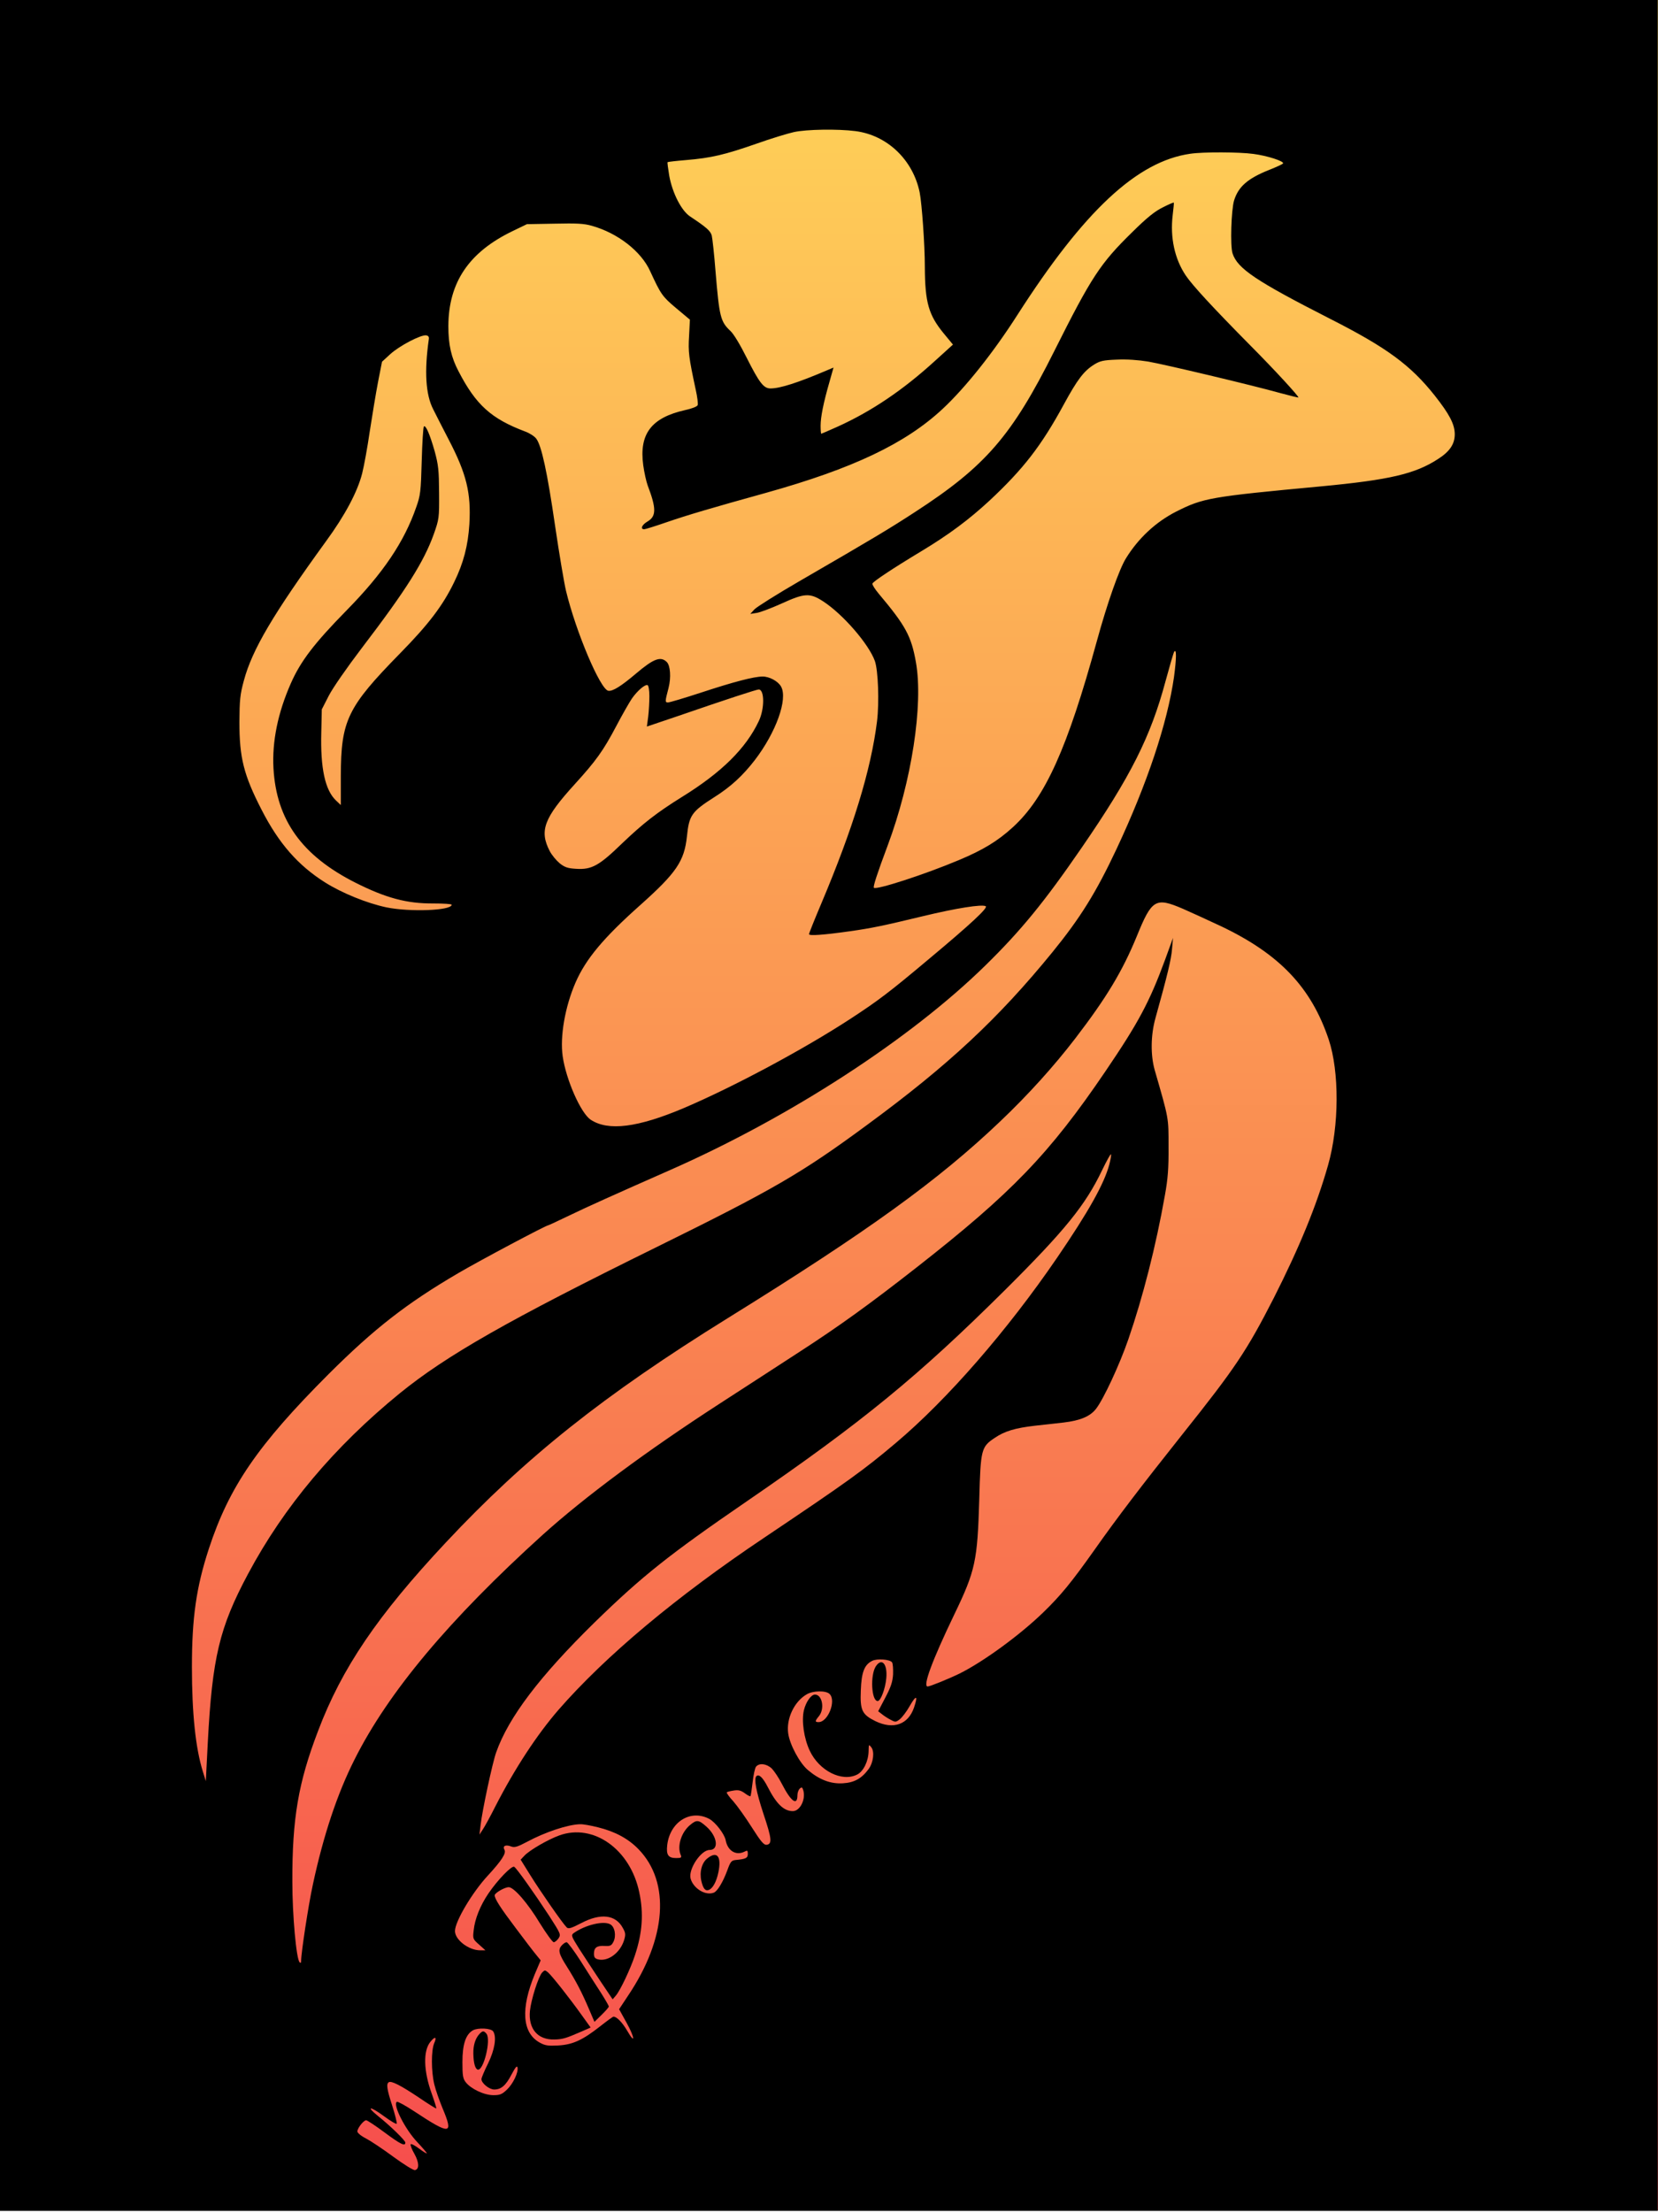<svg width="1366" height="1822" viewBox="0 0 1366 1822" fill="none" xmlns="http://www.w3.org/2000/svg">
<rect width="1357" height="1821" transform="translate(9)" fill="url(#paint0_linear_457_1490)"/>
<path d="M0 910.667V1821.33H682.9H1365.8V910.667V0H682.9H0V910.667ZM704.709 108C731.016 111.333 752.28 131.733 757.732 158.667C759.504 167.867 761.958 201.333 761.958 220C762.094 249.2 765.093 259.6 777.633 274.8L785.13 283.867L770.273 297.333C744.102 321.2 718.34 338.667 690.124 351.467C682.9 354.667 676.902 357.333 676.629 357.333C676.357 357.333 676.084 354.4 676.084 350.8C676.084 343.467 678.402 331.867 683.445 314.4L686.716 302.8L681.673 304.933C657.274 315.333 642.689 320 634.783 320C629.195 320 625.651 315.467 615.291 294.933C609.975 284.267 604.387 274.933 601.797 272.667C593.618 264.933 592.664 261.333 589.529 223.733C588.439 209.6 586.939 196.133 586.394 194C585.304 190.133 581.896 187.2 568.674 178.4C561.45 173.733 553.953 159.067 551.363 144.667C550.409 138.8 549.727 133.867 550 133.6C550.273 133.333 557.088 132.533 565.266 131.867C585.985 130.133 597.162 127.467 622.788 118.533C635.192 114.133 649.232 109.867 654.139 108.8C664.634 106.533 690.124 106.133 704.709 108ZM1032.66 126.8C1043.98 128.267 1058.15 132.8 1057.06 134.667C1056.79 135.2 1051.61 137.6 1045.89 139.867C1028.03 146.933 1020.26 153.733 1016.72 165.2C1014.4 172.933 1013.44 202.667 1015.49 208.8C1019.58 221.333 1034.98 231.6 1095.91 262.667C1142.66 286.4 1162.16 300.8 1182.06 325.867C1194.05 341.067 1198.41 349.333 1198.55 357.333C1198.69 365.6 1194.6 371.867 1184.78 378.133C1165.97 390.4 1144.85 395.333 1088.41 400.667C996.815 409.2 991.227 410.267 969.009 421.467C952.243 430 937.931 443.333 927.708 459.867C922.119 468.8 912.305 496.667 903.717 528C879.455 616.4 861.19 657.067 834.473 681.467C821.933 692.933 809.802 700.267 790.037 708.533C761.822 720.4 722.02 733.333 719.975 731.333C719.157 730.533 722.701 719.6 731.289 696.667C751.053 643.867 760.867 580.533 754.597 545.467C750.781 524 746.146 515.467 724.064 489.2C720.929 485.467 718.476 481.6 718.748 480.8C719.294 479.067 735.514 468.267 759.232 454C781.995 440.267 798.216 428.133 815.254 412.4C843.197 386.267 857.918 367.333 876.592 332.933C887.633 312.667 892.949 305.6 901.537 300.267C906.307 297.333 909.033 296.667 920.074 296.267C928.253 295.867 937.794 296.533 945.973 297.867C959.74 300.267 1031.16 317.2 1055.02 323.867C1062.92 326 1069.47 327.6 1069.74 327.467C1070.42 326.8 1050.25 304.8 1030.21 284.667C998.86 252.933 982.503 235.2 976.914 226.933C967.782 213.333 963.965 195.733 966.146 177.333C966.828 171.867 967.237 167.2 967.1 166.933C966.828 166.667 962.739 168.4 958.104 170.8C951.561 174 945.155 179.067 932.887 191.2C906.444 217.067 899.219 228.133 868.55 289.333C833.656 359.067 811.983 384.133 753.779 421.867C732.652 435.6 721.202 442.533 658.364 478.933C639.963 489.6 623.47 500 621.561 502L618.154 505.733L623.333 504.933C626.196 504.533 635.328 501.067 643.643 497.333C662.862 488.533 667.224 488.267 678.265 495.467C694.486 506 715.75 530.533 720.793 544.533C723.519 552.267 724.473 578.533 722.565 594.267C717.522 634.533 702.8 682.4 676.629 744.4C671.041 757.6 666.543 768.8 666.543 769.6C666.543 771.067 678.265 770.267 699.938 767.2C718.067 764.667 728.154 762.533 760.186 754.8C787.856 748.133 808.848 744.8 812.119 746.533C814.3 747.733 799.851 761.2 765.366 790C732.515 817.6 723.656 824.267 700.62 839.333C661.772 864.667 604.387 895.333 563.767 912.667C525.465 928.933 501.066 932 486.617 922.4C478.439 916.933 466.307 889.333 463.581 870.133C461.264 853.867 465.489 829.333 474.213 809.333C482.664 790 497.113 772.667 527.509 745.6C557.224 719.067 563.767 709.467 565.948 689.067C567.72 671.6 569.765 668.667 588.575 656.667C602.069 648.133 611.747 639.2 621.698 626.4C639.418 603.333 649.232 575.867 643.507 565.6C641.053 561.2 633.965 557.333 628.377 557.333C621.152 557.333 604.387 561.733 577.261 570.667C563.767 575.067 551.772 578.667 550.409 578.667C547.819 578.667 547.819 578.133 550.818 566.667C552.999 558.133 552.317 548.267 549.318 545.333C544.275 540.4 538.414 542.667 524.102 554.8C511.834 565.2 504.882 569.6 501.202 569.067C494.659 568.133 474.486 520.667 466.307 486.667C464.808 480.4 460.719 456.267 457.311 433.067C450.905 388.933 446.134 366.933 441.772 361.333C440.409 359.467 436.32 356.8 432.639 355.467C404.696 344.933 392.156 333.6 377.844 306C371.71 294.4 369.393 283.867 369.393 268.667C369.529 232.533 386.431 207.6 422.553 190.267L434.139 184.667L456.902 184.267C475.167 183.867 481.028 184.133 487.571 186C508.971 192 528.327 207.067 535.688 223.467C544.411 242.4 545.638 244.267 557.088 253.867L568.401 263.333L567.72 276.667C566.902 290 567.447 294.133 573.172 320.933C574.535 326.933 575.217 332.667 574.808 333.733C574.399 334.933 569.901 336.667 564.312 337.867C536.642 344.133 526.419 357.467 529.963 383.333C530.781 389.2 532.416 396.667 533.643 400C540.867 418.933 540.731 425.333 533.507 429.6C528.872 432.267 527.237 436 530.781 436C531.735 436 540.186 433.333 549.455 430.133C566.084 424.4 586.394 418.4 631.103 406C702.664 386 746.01 365.467 776.815 336.667C795.626 319.067 818.525 290.267 838.29 259.333C893.222 173.6 936.84 132.933 980.595 126.667C991.363 125.067 1020.94 125.2 1032.66 126.8ZM353.309 279.333C349.492 306 350.719 325.067 356.853 337.067C358.897 341.333 364.758 352.533 369.665 362.133C384.387 390.4 388.203 406.133 386.704 431.867C385.613 449.333 381.933 463.733 374.164 479.6C364.895 498.8 353.172 514.267 329.455 538.4C286.109 582.667 280.929 593.467 280.793 639.2V663.2L276.84 659.467C267.844 650.933 263.891 632.933 264.709 603.067L265.118 584.4L270.843 573.2C274.114 566.8 285.7 550.133 297.968 534C334.634 486 349.219 462.8 357.398 440C361.76 427.6 361.896 426.8 361.76 406C361.623 387.2 361.214 383.2 358.079 371.6C354.126 357.733 350.719 349.867 349.219 351.333C348.674 351.867 347.856 364.667 347.447 379.733C346.766 404.933 346.357 408.267 342.949 417.733C332.999 446.533 315.551 472.267 285.7 502.667C258.984 529.867 247.67 544.667 239.628 562.933C228.86 587.333 224.089 610.933 225.316 633.067C227.77 675.6 248.761 704.933 292.924 727.2C317.869 739.733 335.043 744.4 356.853 744.267C365.167 744.267 372.119 744.667 372.119 745.333C372.119 750.133 337.77 751.467 318.278 747.467C302.057 744 281.747 735.733 267.571 726.8C245.489 712.8 229.678 694.8 215.502 667.067C200.781 638.4 197.237 624.267 197.237 594.667C197.373 576.8 197.782 572.133 200.917 560.667C207.732 535.2 224.907 506.133 268.525 446C284.337 424.4 294.56 405.067 298.377 390C299.876 384.133 302.739 368.533 304.647 355.333C306.691 342.133 309.69 323.867 311.462 314.667L314.734 298L321.549 291.733C329.182 284.8 346.629 275.733 350.991 276.267C352.9 276.533 353.581 277.467 353.309 279.333ZM967.237 557.733C961.784 595.733 945.155 645.6 919.938 699.333C902.9 735.6 889.95 756.267 867.187 784.267C822.342 839.333 780.905 877.867 714.25 926.8C660.136 966.667 637.1 980 540.458 1027.6C418.872 1087.47 367.893 1116.53 329.455 1147.73C275.477 1191.73 233.903 1241.2 204.325 1296.67C180.744 1340.8 174.882 1365.6 171.202 1435.33L169.566 1467.33L167.113 1459.33C161.115 1440.13 158.116 1411.47 158.116 1373.2C158.116 1332.8 161.66 1307.73 172.02 1276C188.786 1224.8 212.367 1190.4 270.843 1131.87C308.191 1094.67 334.771 1073.87 377.571 1048.8C395.564 1038.27 449.95 1009.33 451.859 1009.33C452.131 1009.33 459.901 1005.73 469.033 1001.33C483.346 994.4 505.564 984.4 552.726 963.6C651.14 920.133 749.963 856 811.71 795.467C841.152 766.667 860.508 742.933 891.041 698.533C931.524 639.733 948.017 606.933 960.285 561.067C963.693 548.533 966.828 537.733 967.373 536.933C969.418 533.867 969.281 542.533 967.237 557.733ZM535.006 573.467C535.006 578.133 534.597 585.733 534.052 590.267L532.962 598.533L558.587 589.867C598.389 576.133 623.333 568 625.105 568C629.876 568 630.012 583.733 625.242 593.867C614.61 616.533 594.436 636.4 561.859 656.533C541.276 669.333 529.963 678.133 512.379 694.933C493.569 713.2 487.435 716.533 474.758 715.733C467.807 715.333 465.353 714.533 461.128 711.2C458.401 708.933 454.721 704.533 452.949 701.2C444.226 684.4 448.042 674 473.668 645.867C491.115 626.667 496.976 618.533 507.745 598.133C512.652 588.8 518.513 578.533 520.694 575.333C525.328 568.8 531.326 563.733 533.507 564.4C534.325 564.667 535.006 568.533 535.006 573.467ZM974.597 748.667C980.186 751.067 994.362 757.6 1006.08 763.067C1054.2 786 1080.24 813.333 1094.68 856.267C1103.54 882.8 1103.41 927.6 1094.14 960C1084.6 993.467 1070.56 1027.6 1049.43 1069.33C1027.21 1112.8 1017.67 1127.07 974.052 1181.73C940.657 1223.73 920.211 1250.53 901.809 1276.67C882.726 1303.6 874.002 1314.27 859.554 1328.27C840.471 1346.8 810.211 1368.93 790.582 1378.67C781.859 1382.93 766.183 1389.33 764.275 1389.33C760.05 1389.33 767.955 1368 786.221 1330C803.668 1293.87 805.304 1285.87 806.803 1235.07C807.893 1193.73 808.439 1191.87 819.752 1184.4C827.794 1178.93 836.518 1176.4 852.466 1174.53C859.281 1173.87 870.05 1172.53 876.32 1171.87C889.95 1170.27 898.265 1166.8 903.036 1160.53C909.17 1152.67 922.392 1124.27 929.616 1103.33C941.611 1068.53 952.379 1026.4 959.74 984.667C962.193 971.2 962.875 962.267 962.739 944.667C962.739 920.4 963.147 922.4 951.289 881.333C947.881 869.067 948.017 852.8 951.97 838.667C961.921 802.933 964.919 790.4 965.601 782L966.419 772.667L959.876 790.667C946.927 825.733 937.931 842.533 910.669 882.667C864.597 950.533 833.519 982.8 755.142 1044.13C716.295 1074.53 691.351 1092.53 658.364 1113.87C642.28 1124.4 612.701 1143.47 592.8 1156.4C532.689 1195.33 481.71 1233.2 447.088 1264.4C370.074 1334.13 319.913 1394 292.107 1449.47C277.794 1477.87 266.481 1511.87 257.757 1552.53C254.077 1569.47 248.079 1608.8 248.079 1615.6C248.079 1617.07 247.67 1617.33 246.853 1616.53C244.126 1613.87 240.855 1577.87 240.855 1550C240.719 1498.13 245.762 1468.53 261.983 1426.13C281.611 1374.13 311.053 1330.8 367.348 1270.67C433.185 1200.4 497.113 1149.47 599.616 1085.87C715.75 1013.87 773.135 972.267 823.841 924C847.014 902 868.414 878.267 885.997 855.333C911.76 821.733 924.709 800.133 936.568 771.333C948.971 740.8 951.97 738.933 974.597 748.667ZM913.941 959.333C909.715 975.2 896.766 998.267 871.004 1036C829.975 1096 780.632 1152.8 738.104 1188.67C711.252 1211.33 698.439 1220.53 629.74 1266.67C557.088 1315.33 498.748 1364.27 460.037 1408.67C442.317 1429.2 424.325 1456.53 408.104 1488.13C404.151 1496 399.517 1504.53 397.881 1506.93L395.019 1511.33L395.973 1503.33C397.336 1491.47 405.651 1452.4 408.786 1443.6C419.009 1414.67 444.634 1380.93 489.888 1336.53C528.872 1298.53 551.09 1280.8 615.428 1236.67C710.843 1171.2 756.506 1133.73 828.203 1062.53C877.41 1013.6 894.312 992.667 907.943 964.133C911.623 956.533 914.895 950.533 915.304 950.933C915.713 951.2 915.031 955.067 913.941 959.333ZM734.969 1369.47C735.651 1370.53 735.923 1374.93 735.787 1379.33C735.378 1385.6 734.015 1389.73 729.38 1398.53L723.519 1409.73L726.791 1412.27C728.426 1413.6 731.698 1415.73 733.879 1416.8C737.559 1418.8 738.104 1418.8 741.239 1416.4C743.147 1414.93 746.964 1410 749.554 1405.33C754.87 1396 756.506 1396.53 753.098 1406.53C748.327 1420.67 736.059 1425.07 721.202 1417.87C710.161 1412.4 708.525 1408.93 709.207 1392.53C709.752 1377.73 712.069 1371.47 718.476 1368.27C722.429 1366.13 733.197 1366.93 734.969 1369.47ZM683.445 1395.47C689.17 1400.93 682.218 1418.67 674.449 1418.67C671.313 1418.67 671.314 1417.87 674.721 1413.73C679.628 1407.73 677.447 1396 671.45 1396C668.178 1396 663.953 1402.13 662.317 1408.93C660.273 1417.47 662.317 1432 667.088 1442.13C674.858 1458.8 693.668 1468.27 706.208 1461.87C711.388 1459.33 715.477 1450.8 715.613 1442.67C715.75 1436.93 715.75 1436.8 717.794 1439.33C720.657 1442.93 719.566 1451.87 715.75 1457.2C710.025 1465.07 703.891 1468.53 694.486 1469.07C684.399 1469.73 674.994 1466.13 665.589 1458.13C658.773 1452.4 650.595 1437.07 649.368 1427.87C647.732 1415.87 654.275 1401.87 664.498 1395.87C669.678 1392.67 680.446 1392.53 683.445 1395.47ZM635.874 1456.93C637.918 1459.07 641.599 1464.53 644.052 1469.33C651.685 1484.27 657.001 1488 657.001 1478.8C657.001 1476.67 657.955 1474.27 659.046 1473.33C660.682 1472 661.09 1472.4 661.908 1475.2C663.817 1482.67 659.046 1492 653.185 1492C645.824 1492 639.69 1486.13 632.602 1472.27C628.513 1464.27 625.242 1461.2 623.197 1463.2C621.016 1465.33 622.924 1475.73 628.922 1494C635.874 1514.67 636.283 1519.07 631.648 1519.73C629.331 1520 627.014 1517.33 619.38 1505.33C614.337 1497.33 607.385 1487.6 604.114 1483.87C600.706 1480.27 598.389 1476.93 598.798 1476.53C599.071 1476.13 601.66 1475.47 604.387 1475.07C608.34 1474.4 610.384 1474.93 613.519 1477.2C615.836 1478.93 617.881 1480 618.29 1479.73C618.563 1479.47 619.38 1474.27 620.062 1468.27C620.744 1462.27 621.97 1456.4 622.924 1455.33C625.651 1452.13 631.648 1452.93 635.874 1456.93ZM584.349 1498.4C589.393 1501.07 596.89 1510.93 597.844 1515.87C599.48 1524.8 606.431 1528.93 613.519 1525.33C615.7 1524.13 616.109 1524.4 616.109 1527.2C616.109 1530.67 614.61 1531.47 606.022 1532.27C602.615 1532.67 601.797 1533.6 599.207 1540.8C595.663 1550.4 591.028 1558.13 588.03 1559.2C581.078 1561.87 571.128 1555.6 568.947 1547.47C567.038 1539.73 577.534 1524 584.622 1524C592.528 1524 591.029 1512.8 582.032 1504.8C575.626 1499.07 573.99 1498.93 568.674 1503.33C561.314 1509.33 557.633 1520.93 560.905 1528.27C561.722 1530.27 561.177 1530.67 557.088 1530.67C550.545 1530.67 548.773 1528.13 549.727 1519.87C552.045 1500.8 568.947 1490.27 584.349 1498.4ZM492.615 1505.33C506.791 1508.8 517.831 1514.8 526.146 1523.47C552.454 1550.67 549.182 1596.8 517.559 1643.87L510.062 1655.2L516.196 1666.27C523.147 1678.8 523.556 1684.8 516.741 1672.93C512.652 1666 508.154 1661.33 505.428 1661.33C504.882 1661.33 499.975 1664.93 494.387 1669.33C479.802 1680.8 471.76 1684.4 459.765 1685.07C451.586 1685.47 449.133 1685.2 444.634 1682.67C430.186 1674.67 428.823 1654.67 440.682 1626.13L445.452 1614.93L441.772 1610.4C439.727 1608 432.23 1598.13 425.143 1588.67C412.33 1571.73 407.559 1564.27 407.559 1561.33C407.559 1559.47 415.737 1554.67 419.145 1554.67C423.371 1554.67 434.82 1567.73 444.907 1584.53C450.223 1593.07 455.266 1600 456.221 1600C457.175 1600 458.947 1598.53 460.173 1596.8C462.218 1593.6 461.945 1593.07 452.54 1578.4C440.136 1559.47 425.688 1539.07 423.643 1537.87C421.599 1536.67 410.012 1548.67 402.379 1559.87C395.7 1569.73 391.202 1580.8 390.248 1590.27C389.43 1597.07 389.566 1597.47 394.746 1602L399.926 1606.67H395.564C386.159 1606.67 374.845 1598 374.845 1590.8C374.845 1582.93 389.021 1559.07 401.834 1545.2C413.284 1532.8 417.237 1526.67 415.601 1523.87C413.829 1520.67 416.555 1519.33 421.326 1521.2C423.916 1522.13 426.369 1521.47 434.139 1517.33C449.269 1509.2 467.807 1503.07 477.893 1502.8C480.211 1502.67 486.89 1503.87 492.615 1505.33ZM406.332 1673.47C409.331 1678.13 407.559 1688.67 402.107 1699.87C399.108 1705.87 396.654 1711.73 396.654 1712.8C396.654 1716.13 403.061 1721.33 407.15 1721.33C412.875 1721.33 416.691 1718.13 421.462 1708.93C424.597 1703.07 425.96 1701.33 426.369 1703.2C427.187 1707.2 422.825 1716.53 417.646 1721.47C413.556 1725.33 411.921 1726 406.468 1726C398.835 1726 387.931 1720.8 383.705 1715.33C381.388 1712.4 380.979 1709.73 380.979 1698.8C380.979 1684.13 383.705 1675.87 389.703 1672.53C393.928 1670.27 404.56 1670.8 406.332 1673.47ZM357.67 1683.33C355.217 1689.33 355.217 1706.27 357.807 1717.07C358.897 1721.73 362.032 1730.53 364.622 1736.8C373.891 1758.8 371.165 1759.07 340.905 1739.07C333.953 1734.53 327.683 1731.07 327.001 1731.47C323.321 1733.6 333.817 1754.27 343.903 1764.8C348.129 1769.33 351.673 1773.47 351.673 1773.87C351.673 1774.4 348.81 1772.67 345.266 1770C341.722 1767.33 338.587 1765.73 338.315 1766.53C338.042 1767.33 339.405 1770.93 341.45 1774.4C345.403 1781.47 345.539 1787.07 341.859 1787.73C340.632 1788 332.726 1783.07 324.139 1776.8C315.688 1770.53 305.465 1763.73 301.648 1761.73C297.423 1759.6 294.424 1757.07 294.424 1755.87C294.424 1753.2 299.603 1746.67 301.648 1746.67C302.602 1746.67 309.418 1751.2 316.778 1756.67C329.864 1766.4 333.953 1768.4 333.953 1765.07C333.953 1763.33 321.822 1751.47 311.462 1743.2C301.103 1734.8 304.919 1734.93 316.369 1743.33C321.958 1747.47 326.592 1750.13 326.865 1749.47C327.138 1748.67 325.502 1742.13 323.185 1734.8C318.687 1720.93 318.141 1716.67 320.322 1715.33C322.503 1714 330.409 1718.13 344.994 1727.87C352.627 1733.07 359.17 1737.2 359.442 1736.93C359.715 1736.67 357.943 1731.07 355.626 1724.53C348.947 1706.13 348.538 1689.47 354.535 1682.13C358.488 1677.2 360.124 1677.87 357.67 1683.33Z" fill="black"/>
<path d="M721.611 1372.67C716.84 1379.87 717.931 1401.33 723.11 1401.33C725.564 1401.33 729.38 1391.33 730.198 1382.53C731.289 1370.8 726.518 1365.33 721.611 1372.67Z" fill="black"/>
<path d="M582.986 1530.8C578.216 1534.27 576.171 1542.13 577.807 1549.47C579.306 1555.87 581.078 1558 583.94 1556.93C587.212 1555.73 590.211 1550.27 591.846 1542.53C594.572 1529.47 590.892 1524.53 582.986 1530.8Z" fill="black"/>
<path d="M460.855 1512C451.586 1515.33 436.592 1524 432.23 1528.53L428.959 1532L437.001 1544.93C445.043 1557.87 463.445 1584.4 466.852 1587.73C468.215 1589.2 470.396 1588.67 479.12 1584.13C494.932 1575.87 507.199 1577.33 513.061 1588.13C515.514 1592.4 515.514 1593.73 514.151 1598.4C510.88 1608.8 500.929 1616.13 492.751 1614.13C490.161 1613.47 489.343 1612.4 489.343 1609.47C489.343 1604.4 491.797 1602.67 498.203 1603.07C502.838 1603.33 503.792 1602.8 505.427 1599.6C507.881 1594.67 506.518 1587.2 502.701 1585.2C496.976 1582.13 481.983 1585.87 472.577 1592.53C470.396 1594.27 470.669 1595.07 477.212 1605.47C481.165 1611.6 488.934 1623.47 494.523 1631.87L504.746 1647.07L507.472 1643.87C511.016 1639.73 519.603 1621.6 523.147 1610.67C529.281 1592.13 530.372 1576.27 526.691 1558.93C519.331 1523.47 488.934 1501.87 460.855 1512Z" fill="black"/>
<path d="M463.036 1602.4C459.492 1606.13 460.174 1609.33 466.989 1620C474.622 1632.13 479.393 1641.33 485.254 1655.07L489.752 1665.6L495.614 1659.87C498.885 1656.67 501.611 1653.6 501.611 1652.93C501.611 1652.4 498.612 1647.2 495.068 1641.6C491.388 1636 483.891 1624.27 478.439 1615.6C472.987 1607.07 467.671 1600 466.853 1600C465.899 1600 464.263 1601.07 463.036 1602.4Z" fill="black"/>
<path d="M446.679 1624.93C443.544 1628.4 437.547 1647.33 436.592 1656.67C435.229 1671.33 442.999 1680.53 456.766 1680.13C463.445 1680 466.171 1679.2 478.711 1673.73L486.617 1670.27L478.848 1659.47C469.306 1646.13 455.13 1628.13 451.586 1624.93C448.996 1622.8 448.86 1622.8 446.679 1624.93Z" fill="black"/>
<path d="M394.882 1675.73C391.611 1679.33 389.839 1684.93 389.975 1691.73C390.111 1699.47 391.474 1704.27 393.519 1704.93C398.29 1706.53 404.833 1680.13 400.743 1675.33C398.562 1672.8 397.608 1672.8 394.882 1675.73Z" fill="black"/>
<defs>
<linearGradient id="paint0_linear_457_1490" x1="678.5" y1="0" x2="678.5" y2="1821" gradientUnits="userSpaceOnUse">
<stop stop-color="#FFD558"/>
<stop offset="1" stop-color="#F64C4D"/>
</linearGradient>
</defs>
</svg>
